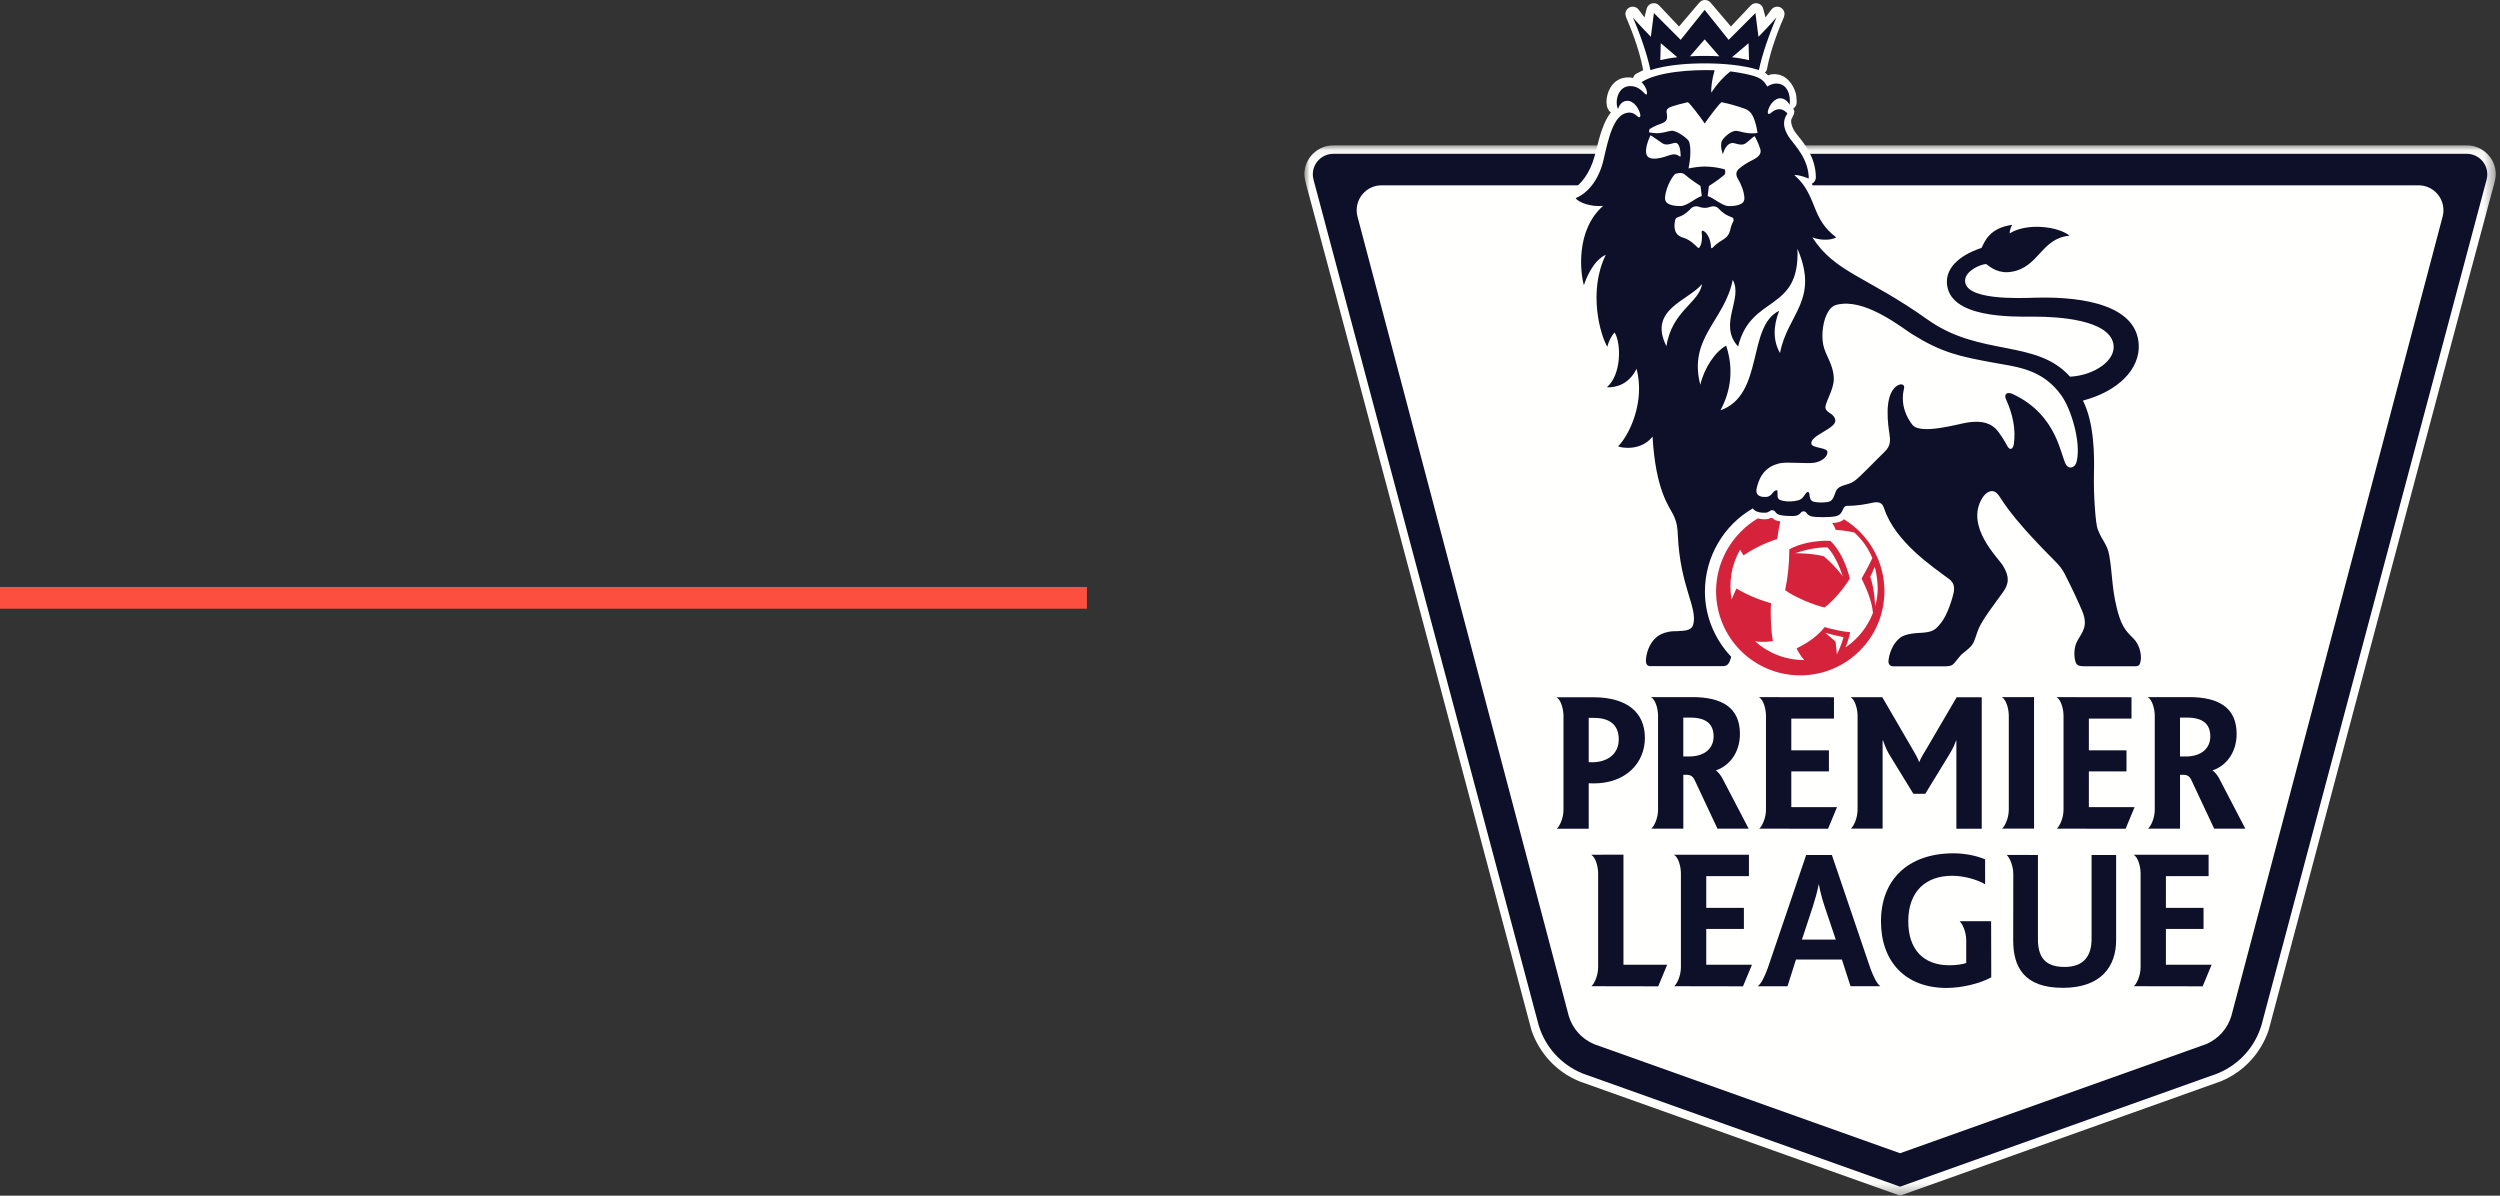 <?xml version="1.0" encoding="UTF-8"?>
<svg width="230px" height="110px" viewBox="0 0 230 110" version="1.1" xmlns="http://www.w3.org/2000/svg" xmlns:xlink="http://www.w3.org/1999/xlink">
    <rect x="0" y="0" width="230" height="110" fill="#333333" stroke="none"/>
    <!-- Generator: Sketch 63.1 (92452) - https://sketch.com -->
    <title>Logo</title>
    <desc>Created with Sketch.</desc>
    <defs>
        <polygon id="path-1" points="0.012 0.057 109.61 0.057 109.61 96.673 0.012 96.673"></polygon>
    </defs>
    <g id="Page-1" stroke="none" stroke-width="1" fill="none" fill-rule="evenodd">
        <g id="Case-Study-Headers-V2" transform="translate(-244, -19046)">
            <g id="EPL" transform="translate(0, 18878)">
                <g id="Top-Banner" transform="translate(0, 168)">
                    <g id="Logo" transform="translate(244, 0)">
                        <g id="premier-league-seeklogo.com" transform="translate(120, 0)">
                            <g id="Group-3" transform="translate(0, 13.316)">
                                <mask id="mask-2" fill="white">
                                    <use xlink:href="#path-1"></use>
                                </mask>
                                <g id="Clip-2"></g>
                                <path d="M106.942,0.057 C108.412,0.057 109.61,1.253 109.61,2.724 C109.61,2.964 109.531,3.366 109.455,3.635 C109.454,3.637 109.374,3.712 88.722,81.441 L88.707,81.484 C87.992,83.589 86.411,85.286 84.371,86.14 L84.276,86.178 C84.275,86.178 56.111,96.22 54.806,96.684 C53.499,96.22 25.335,86.178 25.334,86.178 L25.24,86.14 C23.199,85.286 21.619,83.589 20.903,81.484 L20.889,81.441 C0.236,3.712 0.156,3.637 0.156,3.635 C0.08,3.366 0,2.964 0,2.724 C0,1.253 1.198,0.057 2.668,0.057 L106.942,0.057" id="Fill-1" fill="#FFFFFE" mask="url(#mask-2)"></path>
                            </g>
                            <path d="M2.669,14.152 C1.628,14.152 0.779,14.995 0.779,16.041 C0.779,16.209 0.802,16.374 0.845,16.532 L21.555,94.31 C22.156,96.315 23.608,97.927 25.539,98.734 L25.611,98.765 L54.806,109.173 L84,98.765 L84.071,98.734 C86.003,97.927 87.456,96.315 88.057,94.31 L108.765,16.532 C108.807,16.374 108.831,16.209 108.831,16.041 C108.831,14.995 107.983,14.152 106.942,14.152 L2.669,14.152" id="Fill-4" fill="#0E0F29"></path>
                            <path d="M102.501,17.048 C103.768,17.048 104.797,18.074 104.797,19.343 C104.797,19.546 104.772,19.742 104.721,19.929 L85.282,93.479 C84.932,94.649 84.067,95.598 82.954,96.063 L54.805,106.098 L26.656,96.063 C25.544,95.598 24.68,94.649 24.329,93.479 L4.89,19.929 C4.838,19.742 4.814,19.546 4.814,19.343 C4.814,18.074 5.842,17.048 7.108,17.048 L102.501,17.048" id="Fill-5" fill="#FFFFFE"></path>
                            <path d="M36.341,0.239 L36.341,0.239 C36.341,0.239 34.613,2.27 34.47,2.439 C34.319,2.279 32.643,0.505 32.643,0.505 C32.475,0.325 32.222,0.251 31.984,0.312 C31.745,0.372 31.558,0.559 31.495,0.797 C31.495,0.8 31.31,1.518 31.29,1.599 C31.115,1.368 30.739,0.868 30.739,0.868 C30.523,0.604 30.144,0.539 29.857,0.715 C29.656,0.837 29.533,1.058 29.533,1.295 L29.59,1.564 C29.868,2.195 30.8,4.402 31.161,6.391 C31.16,6.384 31.173,6.417 31.186,6.448 C31.041,6.523 30.499,6.803 30.499,6.803 C30.369,6.889 30.287,7.026 30.243,7.177 C30.142,7.158 29.981,7.126 29.981,7.126 C29.16,7.073 28.545,7.399 28.138,8.092 C27.93,8.447 27.795,8.948 27.795,9.369 L27.83,9.726 C27.898,10.058 28.053,10.239 28.2,10.343 C27.528,11.174 27.18,12.504 26.877,13.692 L26.7,14.374 C26.312,15.826 25.466,17.044 24.546,17.477 C24.28,17.603 24.116,17.856 24.116,18.139 L24.146,18.345 C24.308,18.874 25.155,19.223 25.945,19.398 C25.083,20.608 24.636,22.134 24.636,23.947 C24.636,24.556 24.684,25.201 24.779,25.865 L24.797,25.993 C24.872,26.787 25.386,26.889 25.544,26.9 C25.626,26.905 25.847,26.889 26.057,26.711 C26.046,26.826 26.009,27.281 26.009,27.281 C26.009,29.555 26.691,31.536 27.122,32.252 C27.269,32.498 27.532,32.632 27.809,32.6 C27.919,32.589 28.012,32.549 28.099,32.493 C28.099,32.501 28.101,32.525 28.101,32.525 C28.101,33.424 27.883,34.57 27.272,35.073 C27.099,35.214 26.998,35.42 26.998,35.637 L27.023,35.824 C27.061,35.95 27.208,36.311 27.714,36.359 C28.069,36.394 29.052,36.205 29.952,35.485 C29.961,35.637 29.971,35.807 29.971,35.807 C29.971,38.068 28.9,39.98 28.223,40.654 C28.084,40.797 28.008,40.981 28.008,41.173 L28.036,41.373 C28.136,41.697 28.401,41.89 28.825,41.966 C29.45,42.083 30.444,41.981 31.325,41.518 C31.684,45.092 32.553,46.62 33.022,47.441 L33.197,47.756 C33.495,48.355 33.524,48.792 33.559,49.344 L33.566,49.449 C33.767,52.55 34.337,54.268 34.678,55.293 L34.876,55.933 C34.999,56.415 35.061,56.819 35.061,57.128 L35.021,57.469 C35.01,57.5 35.001,57.524 34.692,57.552 L34.592,57.562 C34.6,57.561 33.986,57.572 33.986,57.572 C33.539,57.56 33.073,57.546 32.46,57.802 C30.883,58.466 30.274,60.487 30.359,61.205 C30.435,61.817 30.856,62.199 31.458,62.199 L40.334,62.199 C40.63,62.199 40.897,61.998 40.982,61.713 C40.982,61.713 41.01,61.533 41.01,61.532 C41.01,61.287 40.895,61.076 40.701,60.953 C38.769,59.692 37.519,57.12 37.519,54.401 C37.519,51.765 38.809,49.44 41.149,47.845 C41.458,47.975 41.869,48.04 42.389,48.026 C42.414,48.038 42.431,48.049 42.467,48.063 C42.653,48.146 42.972,48.287 43.537,48.287 L43.959,48.298 L44.894,48.32 C45.401,48.32 45.669,48.19 45.89,47.995 C45.997,48.088 46.131,48.188 46.33,48.262 C46.976,48.487 48.979,48.255 48.996,48.253 C49.477,48.177 49.877,47.847 50.135,47.33 C50.643,47.294 51.494,47.219 51.921,47.124 C52.372,47.024 52.58,47.004 52.674,47.004 C52.718,47.114 53.027,47.881 53.027,47.881 C53.028,47.885 53.069,47.963 53.069,47.963 C53.536,48.824 54.608,50.388 55.409,51.096 C56.931,52.43 58.577,53.737 59.031,54.013 C59.094,54.05 59.177,54.123 59.177,54.34 L59.145,54.605 C59.079,54.926 58.653,56.386 58.136,57.055 C57.733,57.578 57.529,57.739 57.038,57.719 C56.35,57.69 55.101,57.724 54.462,58.289 C53.156,59.432 53.089,60.751 53.089,61.003 L53.098,61.14 C53.122,61.552 53.44,62.164 54.205,62.164 L59.21,62.164 C59.85,62.164 60.141,61.925 60.358,61.666 L60.39,61.629 L60.576,61.4 L60.959,60.932 C60.959,60.932 60.947,60.937 60.943,60.941 C60.993,60.903 61.087,60.818 61.33,60.6 C61.582,60.39 61.899,60.126 62.102,59.848 C62.319,59.551 62.435,59.2 62.538,58.888 C62.538,58.888 62.523,58.898 62.515,58.903 C62.554,58.839 62.611,58.692 62.749,58.325 C62.944,57.908 63.993,56.367 64.928,55.064 C65.255,54.607 65.543,54.082 65.543,53.451 C65.543,52.973 65.381,52.437 64.949,51.823 C64.947,51.821 64.635,51.421 64.635,51.421 C64.076,50.729 62.915,49.29 62.753,48.161 C62.751,48.156 62.744,48.101 62.744,48.101 C62.743,48.1 62.679,47.48 62.679,47.48 C62.679,47.218 62.742,46.988 62.929,46.569 C62.928,46.572 63.012,46.399 63.012,46.399 C63.128,46.146 63.213,46.009 63.26,45.989 C63.462,45.982 64.255,47.024 64.635,47.524 C65.185,48.249 65.867,49.149 66.745,50.055 C67.528,50.861 68.204,51.612 69.001,52.562 C69.57,53.233 70.858,55.937 71.101,56.634 C71.287,57.157 71.302,57.655 71.258,57.79 C71.188,58.015 71.073,58.204 70.938,58.427 L70.671,58.883 C70.271,59.631 70.281,60.627 70.469,61.285 C70.733,62.224 71.48,62.196 71.88,62.183 L72.102,62.177 L76.64,62.177 C77.59,62.177 77.746,61.461 77.797,61.224 L77.807,61.174 C77.807,61.171 77.858,60.692 77.858,60.692 C77.858,60.006 77.61,59.274 77.195,58.733 C77.19,58.729 76.839,58.349 76.839,58.349 C76.509,58.025 76.104,57.628 75.832,56.777 C75.377,55.362 75.263,54.183 75.152,53.042 C75.153,53.052 75.142,52.938 75.142,52.938 L74.907,51.107 C74.773,50.375 74.542,49.98 74.297,49.564 C74.136,49.292 73.97,49.013 73.799,48.562 C73.683,48.233 73.499,45.175 73.499,43.89 L73.516,42.769 C73.516,40.531 73.241,38.702 72.706,37.311 C75.67,36.282 77.658,34.103 77.658,31.853 L77.653,31.646 C77.393,26.769 69.719,26.609 67.374,26.675 L67.189,26.682 C62.995,26.822 61.923,26.217 61.657,25.952 C61.573,25.867 61.555,25.804 61.555,25.737 C61.562,25.489 62.305,25.036 62.798,24.913 C63.241,25.268 63.968,25.815 65.276,25.622 C66.556,25.429 67.664,24.428 68.368,23.623 C68.791,23.139 69.454,22.479 70.354,22.323 C70.989,22.212 71.126,21.839 71.154,21.626 C71.173,21.455 71.157,21.028 70.554,20.765 C69.35,20.242 67.505,19.864 65.886,20.324 C65.866,20.275 65.848,20.226 65.848,20.226 C65.676,19.992 65.424,19.888 65.158,19.924 C62.873,20.238 62.15,21.65 61.871,22.224 C59.734,23.017 58.508,24.343 58.508,25.871 L58.514,25.981 C58.649,29.91 64.871,29.823 67.215,29.791 L67.292,29.791 C69.82,29.754 73.678,30.25 73.961,31.762 C73.962,31.766 73.978,31.924 73.978,31.924 C73.976,32.142 73.882,32.379 73.693,32.621 C73.17,33.29 72.033,33.825 70.854,33.964 C70.067,33.204 69.105,32.457 66.356,31.668 L66.357,31.668 C66.357,31.667 66.284,31.653 65.121,31.42 C63.301,31.104 60.258,30.574 58.085,29.048 C54.792,26.737 53.345,25.952 51.512,24.956 L51.127,24.749 C50.031,24.152 49.095,23.427 48.308,22.605 C48.681,22.566 49.01,22.486 49.262,22.343 C49.458,22.231 49.585,22.028 49.599,21.801 L49.599,21.8 C49.599,21.548 49.505,21.346 49.332,21.216 C48.359,20.478 47.952,19.758 47.504,18.604 C47.227,17.896 46.966,17.369 46.674,16.897 C46.72,16.881 46.767,16.864 46.767,16.864 C46.95,16.739 47.058,16.532 47.058,16.308 C47.053,14.527 46.021,13.244 45.405,12.478 L45.172,12.178 C44.955,11.902 44.778,11.437 44.778,11.144 L44.814,10.955 L44.813,10.955 C44.838,10.906 44.867,10.854 44.867,10.854 L45.016,10.556 L45.082,10.291 L45.082,10.278 C45.082,10.168 45.031,10.077 44.98,9.984 C45.155,9.866 45.274,9.705 45.287,9.512 C45.287,9.508 45.295,9.29 45.295,9.29 L45.258,8.808 C45.158,8.16 44.623,7.069 43.614,6.861 C43.165,6.768 42.884,6.844 42.676,6.932 C42.609,6.876 42.459,6.753 42.372,6.681 C42.451,6.59 42.535,6.501 42.555,6.39 C42.909,4.408 43.846,2.197 44.123,1.566 C44.123,1.565 44.181,1.293 44.181,1.293 C44.181,1.059 44.056,0.837 43.857,0.715 C43.57,0.54 43.192,0.604 42.978,0.865 C42.976,0.868 42.623,1.337 42.424,1.602 C42.353,1.333 42.214,0.797 42.214,0.797 C42.154,0.56 41.969,0.373 41.728,0.312 C41.489,0.251 41.236,0.325 41.067,0.505 C41.081,0.491 41.08,0.491 40.235,1.388 C40.235,1.388 39.385,2.289 39.244,2.439 C39.1,2.27 37.373,0.239 37.373,0.239 C37.244,0.088 37.056,0 36.856,0 C36.658,0 36.469,0.088 36.341,0.239" id="Fill-6" fill="#FFFFFE"></path>
                            <path d="M39.344,5.267 L40.868,3.972 L40.911,5.533 C40.473,5.429 39.935,5.331 39.344,5.267 M36.828,5.143 C36.363,5.143 35.909,5.155 35.478,5.18 L36.828,3.621 L38.181,5.18 C37.749,5.155 37.295,5.143 36.828,5.143 M32.748,5.533 L32.791,3.972 L34.314,5.267 C33.723,5.331 33.185,5.429 32.748,5.533 M41.779,3.385 L41.5,1.2 L39.035,3.666 L36.828,0.91 L34.623,3.666 L32.159,1.2 L31.878,3.385 C31.878,3.385 30.604,2.075 30.224,1.605 C30.837,2.993 31.55,5.012 31.838,6.446 C33.345,5.968 35.224,5.831 36.828,5.831 C38.434,5.831 40.313,5.968 41.82,6.446 C42.109,5.012 42.822,2.993 43.434,1.605 C43.055,2.075 41.779,3.385 41.779,3.385" id="Fill-7" fill="#0E0F29"></path>
                            <path d="M71.063,42.424 C70.93,43.035 70.388,43.194 70.1,42.788 C69.574,42.048 69.352,38.22 65.205,36.267 C64.577,35.974 64.376,36.324 64.536,36.691 C65.188,38.133 65.464,39.492 65.275,40.846 C65.215,41.284 64.928,41.507 64.672,41.033 C64.444,40.607 63.964,39.79 63.582,39.425 C62.869,38.741 61.919,38.747 61.079,38.858 C60.241,38.97 56.714,40.043 55.943,39.084 C55.467,38.493 54.792,37.257 55.17,35.759 C55.27,35.362 54.915,35.229 54.503,35.509 C53.249,36.363 53.738,39.309 53.823,39.863 C53.919,40.501 53.957,41.017 53.393,41.556 C52.532,42.381 51.144,43.873 50.586,44.262 C50.027,44.652 49.446,44.578 49.062,44.954 C48.766,45.243 48.778,46.007 48.282,46.152 C48.038,46.225 47.493,46.256 47.099,46.202 C46.713,46.147 46.518,46.093 46.467,45.471 C46.447,45.238 46.289,45.156 46.085,45.46 C45.926,45.691 45.778,45.937 45.435,46.028 C45.04,46.137 44.506,46.179 44.028,46.076 C43.683,46 43.534,45.903 43.534,45.57 C43.534,45.423 43.541,45.293 43.532,45.202 C43.519,45.082 43.413,45.072 43.279,45.162 C43.044,45.317 42.945,45.703 42.457,45.72 C42.179,45.729 41.398,45.729 41.63,44.853 C41.762,44.364 42.082,42.949 43.795,42.611 C44.472,42.48 46.327,42.684 46.941,42.569 C47.618,42.441 48.126,42.039 48.126,41.594 C48.126,41.147 46.731,41.252 46.649,40.833 C46.488,40.043 48.974,39.444 48.845,38.639 C48.749,38.025 48.057,38.012 47.948,37.567 C47.833,37.12 48.708,35.905 48.708,34.887 C48.708,33.534 47.948,32.765 47.735,31.709 C47.532,30.698 47.759,29.34 48.206,28.658 C48.521,28.175 48.749,28.033 49.463,27.956 C51.939,27.688 55.076,30.221 55.913,30.741 C58.651,32.44 60.186,32.783 63.595,33.401 C65.639,33.774 67.931,33.972 69.654,36.39 C70.551,37.656 71.459,40.641 71.063,42.424 M38.283,37.75 C38.707,36.946 39.784,34.753 38.808,31.798 C37.78,32.36 36.785,33.878 36.427,35.401 C35.309,31.049 38.651,29.535 39.414,25.748 C40.397,27.492 38.037,29.84 39.906,31.879 C41.078,27.057 45.621,28.779 45.364,22.885 C47.415,27.63 44.42,28.903 43.762,32.482 C43.145,31.41 43.094,30.077 43.686,28.59 C40.699,30.038 42.325,36.317 38.283,37.75 M33.313,31.852 C31.595,28.466 35.309,27.684 36.583,26.138 C36.347,27.831 33.808,28.6 33.313,31.852 M31.656,14.465 C31.414,14.302 31.242,13.749 31.842,12.447 C32.087,12.573 32.58,12.942 32.953,13.188 C33.116,13.297 33.291,13.304 33.467,13.284 C33.772,13.248 33.989,13.131 34.153,13.143 C34.606,13.173 34.613,14.177 34.618,14.302 C34.626,14.429 34.567,14.433 34.486,14.363 C34.281,14.199 34.094,14.201 33.95,14.201 C33.751,14.202 33.276,14.392 33.076,14.447 C32.876,14.5 32.073,14.749 31.656,14.465 M33.454,18.733 C33.262,18.623 33.166,18.431 33.183,18.175 C33.233,17.438 33.67,16.476 34.083,16.032 C34.147,15.966 34.714,15.799 34.995,16.051 C35.527,16.528 36.446,17.109 36.446,17.109 L36.563,18.03 C35.978,18.219 35.241,18.925 34.666,18.95 C34.127,18.979 33.706,18.879 33.454,18.733 M36.56,21.438 C36.596,21.637 36.629,22.351 36.362,22.751 C36.311,22.828 36.251,22.839 36.162,22.751 C35.972,22.562 35.547,22.12 35.011,21.921 C34.772,21.829 33.808,21.711 34.111,20.272 C34.14,20.132 34.189,20.027 34.418,19.962 C34.707,19.88 35.093,19.682 35.593,19.157 C35.719,19.022 35.978,18.923 36.263,19.014 C36.486,19.085 36.642,19.124 36.836,19.124 C37.028,19.124 37.183,19.085 37.406,19.014 C37.691,18.923 37.952,19.022 38.078,19.157 C38.576,19.682 38.961,19.866 39.3,19.977 C39.511,20.049 39.531,20.237 39.46,20.364 C39.383,20.507 39.267,20.782 39.215,21.011 C39.166,21.24 39.089,21.65 38.659,21.958 C38.477,22.088 37.963,22.351 37.584,22.769 C37.508,22.85 37.426,22.874 37.416,22.751 C37.405,22.627 37.38,21.728 36.786,21.283 C36.629,21.166 36.519,21.227 36.56,21.438 M31.766,11.872 C31.895,11.789 32.248,11.578 32.733,11.41 C33.371,11.184 33.442,10.999 33.328,10.343 C33.278,10.044 33.482,9.917 33.815,9.795 C34.048,9.712 34.785,9.506 35.279,9.401 C35.517,9.549 36.369,10.689 36.834,11.355 C37.299,10.689 38.149,9.549 38.387,9.401 C39.093,9.542 39.797,9.754 40.384,9.954 C40.921,10.14 41.16,10.353 41.419,11.055 C41.615,11.603 41.691,12.232 41.691,12.232 C41.691,12.232 41.333,12.307 40.811,12.248 C40.213,12.178 39.875,11.988 39.578,12.051 C39.068,12.153 38.434,12.797 38.375,13.059 C38.267,13.606 38.464,14.046 38.503,14.187 C38.664,13.59 38.981,13.179 39.376,13.154 C39.538,13.143 39.754,13.256 40.058,13.294 C40.236,13.315 40.415,13.308 40.574,13.2 C40.946,12.949 41.187,12.65 41.43,12.522 C41.43,12.522 41.78,13.154 41.946,13.709 C42.062,14.104 41.872,14.418 41.208,14.737 C40.826,14.92 40.303,15.241 39.977,15.534 C39.65,15.825 39.72,16.178 39.884,16.444 C40.188,16.937 40.449,17.622 40.485,18.18 C40.502,18.435 40.406,18.627 40.213,18.738 C39.96,18.883 39.538,18.983 39.002,18.958 C38.426,18.93 37.69,18.224 37.104,18.036 L37.219,17.114 C37.219,17.114 38.122,16.548 38.647,16.076 C38.77,15.966 38.713,15.741 38.7,15.592 C38.228,15.437 37.464,15.322 36.844,15.322 C36.362,15.323 35.793,15.404 35.343,15.499 C35.474,14.887 35.621,13.733 35.402,13.047 C35.324,12.788 34.457,12.148 33.947,12.041 C33.648,11.982 33.313,12.172 32.714,12.241 C32.192,12.299 31.711,12.166 31.711,12.166 C31.711,12.166 31.73,11.897 31.766,11.872 M76.445,58.932 C76.136,58.524 75.417,58.123 74.988,56.787 C74.257,54.516 74.372,52.841 74.048,51.072 C73.855,50.022 73.42,49.82 72.982,48.67 C72.786,48.16 72.596,45.423 72.643,43.57 C72.685,41.992 72.686,38.922 71.629,36.855 C74.9,35.993 76.882,33.942 76.763,31.694 C76.577,28.207 71.986,27.258 67.254,27.388 C65.834,27.427 60.643,27.67 60.791,25.75 C60.855,24.914 62.171,24.322 62.724,24.29 C63.186,24.641 63.905,25.205 65.09,24.999 C67.599,24.565 67.807,21.9 70.405,21.686 C69.359,20.822 66.466,20.476 64.891,21.471 C64.891,21.166 65.002,20.884 65.127,20.683 C63.023,20.973 62.589,22.232 62.304,22.804 C60.037,23.562 59.071,24.769 59.115,25.998 C59.229,29.286 65.086,29.142 67.146,29.133 C69.296,29.127 74.011,29.394 74.433,31.639 C74.717,33.152 72.674,34.537 70.444,34.656 C67.34,31.173 62.174,32.849 57.341,29.404 C51.75,25.424 48.819,25.088 46.735,21.836 C47.238,22.052 48.3,22.198 48.931,21.836 C47.834,21.006 47.371,20.175 46.895,18.95 C46.318,17.475 45.886,16.826 45.075,16.103 C45.562,16.084 46.082,16.308 46.407,16.43 C46.401,14.658 45.162,13.413 44.672,12.74 C44.251,12.159 43.83,11.285 44.445,10.439 C43.8,9.729 43.2,10.154 42.947,10.373 C42.729,10.562 42.552,10.529 42.681,10.097 C42.815,9.644 43.266,9.018 43.811,9.043 C44.302,9.064 44.548,9.485 44.651,9.64 C44.759,8.598 44.37,7.843 43.678,7.71 C43.269,7.631 42.883,7.761 42.59,7.959 C42.345,7.555 42.139,7.257 41.41,7.007 C41.104,6.903 40.027,6.659 39.191,6.57 C38.604,7.025 37.97,7.703 37.449,8.524 C37.392,8.133 37.507,7.269 37.748,6.463 C35.661,6.392 32.501,6.589 31.02,7.56 C31.318,7.84 31.492,8.219 31.518,8.455 C31.548,8.777 31.427,8.724 31.298,8.593 C31.162,8.461 30.761,7.971 30.118,7.923 C28.765,7.82 28.555,9.48 28.859,10.025 C28.987,9.624 29.259,9.296 29.685,9.276 C30.351,9.246 30.822,10.082 30.9,10.519 C30.959,10.833 30.8,10.858 30.593,10.663 C30.317,10.404 30.038,10.316 29.685,10.38 C28.426,10.605 27.965,12.788 27.53,14.683 C27.117,16.488 26.144,17.732 24.954,18.234 C25.217,18.606 26.328,19.06 27.49,18.939 C24.948,21.168 25.382,25.094 25.721,26.246 C25.854,25.781 26.524,23.979 27.733,23.441 C26.081,26.799 27.221,30.825 27.874,31.9 C27.983,31.43 28.25,30.893 28.542,30.585 C29.17,31.597 29.178,34.483 27.828,35.631 C28.643,35.67 29.851,35.383 30.566,33.925 C31.366,37.018 29.88,40.049 28.866,41.06 C29.156,41.217 30.98,41.518 32.035,40.167 C32.318,45.082 33.542,46.559 33.923,47.322 C34.305,48.088 34.333,48.622 34.362,49.271 C34.581,53.987 36.185,55.877 35.78,57.45 C35.646,57.973 35.088,58.004 34.78,58.037 C34.068,58.114 33.874,57.995 33.119,58.228 C31.686,58.672 31.374,60.411 31.43,60.892 C31.467,61.197 31.621,61.287 31.858,61.287 L38.474,61.287 C38.956,61.287 39.114,61.025 39.267,60.421 C37.79,58.854 36.853,56.744 36.853,54.422 C36.853,51.165 38.632,48.279 41.27,46.768 C41.27,46.768 41.432,47.202 42.394,47.17 C42.789,47.157 42.825,46.918 43.063,46.94 C43.421,46.971 43.249,47.29 43.847,47.398 C44.2,47.461 44.535,47.479 44.937,47.475 C45.404,47.469 45.565,47.305 45.671,47.176 C45.828,46.981 46.073,47.012 46.19,47.181 C46.282,47.313 46.397,47.431 46.628,47.5 C46.991,47.606 48.366,47.615 48.901,47.491 C49.294,47.401 49.418,47.164 49.551,46.879 C49.627,46.719 49.684,46.532 49.97,46.534 C50.876,46.545 51.766,46.363 52.287,46.25 C53.016,46.091 53.213,46.395 53.343,46.786 C54.365,49.858 57.802,52.14 59.307,53.265 C59.751,53.595 59.85,53.989 59.729,54.556 C59.654,54.928 59.212,56.491 58.602,57.268 C58.069,57.952 57.817,58.123 56.935,58.206 C56.507,58.245 55.328,58.227 54.761,58.713 C53.841,59.499 53.723,60.736 53.741,60.922 C53.741,60.922 53.759,61.3 54.168,61.3 L58.954,61.3 C59.401,61.3 59.623,61.22 59.794,61.007 C59.914,60.858 60.126,60.59 60.358,60.32 C60.585,60.05 61.141,59.752 61.464,59.277 C61.708,58.918 61.814,58.351 62.035,57.841 C62.418,56.955 63.4,55.697 64.264,54.492 C64.828,53.702 64.894,53.076 64.28,52.053 C63.835,51.313 60.765,48.444 62.368,45.822 C62.696,45.286 63.257,44.94 63.723,45.388 C64.215,45.864 64.376,46.931 68.993,51.553 C69.576,52.133 69.754,52.424 69.955,52.806 C70.578,53.993 71.343,55.681 71.566,56.22 C71.88,56.966 71.828,57.487 71.729,57.793 C71.584,58.249 71.333,58.553 71.096,58.996 C70.792,59.564 70.786,60.398 70.952,60.901 C71.079,61.287 71.384,61.298 71.926,61.298 L76.43,61.298 C76.862,61.298 76.878,61.072 76.931,60.831 C77.03,60.408 76.928,59.557 76.445,58.932" id="Fill-8" fill="#0E0F29"></path>
                            <path d="M47.76,51.166 C46.73,50.897 45.15,50.893 45.15,50.893 C46.034,50.59 47.149,50.339 48.134,50.362 C48.752,51.033 49.167,51.957 49.54,53.008 C49.54,53.008 48.632,51.838 47.76,51.166 M48.394,49.757 C47.14,49.691 45.532,50 44.619,50.54 C44.612,51.838 44.48,53.159 44.233,54.299 C45.084,54.925 46.852,55.67 47.855,55.886 C48.639,55.312 49.645,54.129 50.184,53.225 C49.868,51.934 49.258,50.584 48.394,49.757" id="Fill-9" fill="#D6233C"></path>
                            <path d="M52.067,53.067 L52.477,52.155 C52.477,52.155 53.069,54.115 52.503,55.752 C52.503,55.752 52.503,54.379 52.067,53.067 M48.999,60.189 C48.955,59.783 48.892,59.295 48.869,59.031 C48.509,58.711 48.188,58.43 47.922,58.216 C48.36,58.345 49.107,58.52 49.602,58.62 C49.526,58.967 49.164,59.908 48.999,60.189 M49.634,47.769 C49.627,47.762 49.443,48.081 48.558,48.123 C48.666,48.259 48.833,48.564 48.882,48.743 C48.882,48.743 49.917,48.816 50.589,48.987 C51.319,49.641 51.867,50.408 52.256,51.348 C52.255,51.354 51.804,52.296 51.267,53.223 C51.715,54.145 52.225,55.321 52.311,56.393 C51.808,57.689 50.918,58.795 49.783,59.564 C49.938,59.195 50.108,58.692 50.216,58.166 C49.574,58.112 48.453,57.881 47.871,57.691 C47.186,58.544 46.348,59.123 45.287,59.651 C45.441,59.997 45.766,60.491 45.984,60.725 C44.251,60.725 42.668,60.077 41.468,59.006 C41.468,59.006 42.332,59.123 43.104,58.978 C42.926,58.017 42.858,56.351 42.94,55.497 C41.728,55.153 40.633,54.683 39.758,54.137 C39.597,54.456 39.417,54.889 39.307,55.152 C39.032,53.592 39.275,51.99 40.089,50.577 C40.201,50.753 40.313,50.938 40.402,51.096 C41.212,50.54 42.323,49.967 43.51,49.588 C43.563,49.108 43.684,48.415 43.785,47.968 C43.785,47.968 43.336,47.925 43.143,47.725 C43.048,47.63 42.934,47.638 42.85,47.676 C42.443,47.867 41.85,47.741 41.732,47.684 C39.452,49.031 37.879,51.547 37.879,54.39 C37.879,58.668 41.344,62.133 45.622,62.133 C49.898,62.133 53.366,58.668 53.366,54.39 C53.366,51.581 51.871,49.125 49.634,47.769" id="Fill-10" fill="#D6233C"></path>
                            <path d="M26.52,70.127 C26.306,70.127 26.162,70.118 26.162,70.118 L26.162,66.04 C26.162,66.04 26.378,66.047 26.662,66.047 C28.231,66.047 28.926,66.813 28.926,68.023 C28.926,69.324 27.945,70.109 26.52,70.127 M26.726,64.148 L23.197,64.148 C23.625,64.398 23.841,65.264 23.841,65.868 L23.841,74.504 C23.841,75.275 23.486,76.022 23.219,76.246 L26.162,76.246 L26.162,72.06 C26.162,72.06 26.412,72.073 26.626,72.073 C29.549,72.073 31.33,70.216 31.33,67.883 C31.33,65.528 29.683,64.197 26.726,64.148" id="Fill-11" fill="#0E0F29"></path>
                            <path d="M35.404,69.595 L34.863,69.595 L34.863,66.017 L35.476,66.017 C36.964,66.017 37.65,66.593 37.65,67.755 C37.65,68.876 36.795,69.595 35.404,69.595 M38.457,71.6 C38.138,71.029 37.849,70.878 37.849,70.878 C39.039,70.493 40.074,69.303 40.074,67.52 C40.074,65.061 38.364,64.134 35.708,64.134 L31.899,64.137 C32.328,64.39 32.541,65.254 32.541,65.859 L32.541,74.492 C32.541,75.268 32.188,76.013 31.921,76.237 L34.866,76.237 L34.866,71.279 L35.177,71.281 C35.752,71.281 35.857,71.689 35.964,71.884 L38.006,76.237 L40.876,76.237 L38.457,71.6" id="Fill-12" fill="#0E0F29"></path>
                            <path d="M81.102,69.595 L80.561,69.595 L80.561,66.017 L81.172,66.017 C82.661,66.017 83.347,66.593 83.347,67.755 C83.347,68.876 82.49,69.595 81.102,69.595 M84.156,71.6 C83.836,71.029 83.546,70.878 83.546,70.878 C84.736,70.493 85.77,69.303 85.77,67.52 C85.77,65.061 84.059,64.134 81.404,64.134 L77.597,64.137 C78.023,64.39 78.238,65.254 78.238,65.859 L78.238,74.492 C78.238,75.268 77.883,76.013 77.617,76.237 L80.563,76.237 L80.563,71.279 L80.873,71.281 C81.45,71.281 81.555,71.689 81.661,71.884 L83.703,76.237 L86.571,76.237 L84.156,71.6" id="Fill-13" fill="#0E0F29"></path>
                            <path d="M53.17,64.141 L55.852,68.75 C56.206,69.352 56.411,69.703 56.561,70.109 L56.576,70.109 C56.736,69.692 56.954,69.357 57.322,68.745 L60.013,64.146 L62.32,64.146 L62.32,76.246 L59.986,76.246 C59.986,76.246 59.989,68.112 59.986,68.121 L59.96,68.121 C59.803,68.631 59.483,69.165 59.303,69.467 L57.126,73.028 L56.029,73.028 L53.848,69.467 C53.697,69.239 53.441,68.729 53.241,68.121 L53.2,68.124 L53.2,76.233 L50.278,76.233 C50.543,76.011 50.897,75.265 50.897,74.491 L50.897,65.858 C50.897,65.252 50.682,64.394 50.255,64.141 L53.17,64.141" id="Fill-14" fill="#0E0F29"></path>
                            <path d="M67.133,76.233 L64.189,76.233 C64.453,76.012 64.809,75.265 64.809,74.491 L64.809,65.857 C64.809,65.252 64.594,64.388 64.167,64.136 L67.131,64.133 L67.133,76.233" id="Fill-15" fill="#0E0F29"></path>
                            <path d="M41.85,76.236 C42.116,76.012 42.47,75.268 42.47,74.493 L42.47,65.858 C42.47,65.254 42.254,64.388 41.827,64.137 L48.725,64.146 L48.725,66.109 L44.8,66.109 L44.8,69.029 L48.26,69.029 L48.26,70.966 L44.8,70.966 L44.8,74.256 L49.005,74.256 L48.18,76.246 L41.85,76.236" id="Fill-16" fill="#0E0F29"></path>
                            <path d="M69.225,76.236 C69.489,76.012 69.845,75.268 69.845,74.493 L69.845,65.858 C69.845,65.254 69.631,64.388 69.202,64.137 L76.099,64.146 L76.099,66.109 L72.175,66.109 L72.175,69.029 L75.637,69.029 L75.637,70.966 L72.175,70.966 L72.175,74.256 L76.382,74.256 L75.556,76.246 L69.225,76.236" id="Fill-17" fill="#0E0F29"></path>
                            <path d="M34.025,90.731 C34.291,90.509 34.644,89.762 34.644,88.988 L34.644,80.353 C34.644,79.749 34.43,78.885 34.004,78.634 L40.902,78.638 L40.902,80.604 L36.975,80.604 L36.975,83.526 L40.438,83.526 L40.438,85.464 L36.975,85.464 L36.975,88.754 L41.182,88.754 L40.355,90.742 L34.025,90.731" id="Fill-18" fill="#0E0F29"></path>
                            <path d="M76.313,90.731 C76.579,90.509 76.934,89.762 76.934,88.988 L76.934,80.353 C76.934,79.749 76.72,78.885 76.292,78.634 L83.191,78.638 L83.191,80.604 L79.264,80.604 L79.264,83.526 L82.726,83.526 L82.726,85.464 L79.264,85.464 L79.264,88.754 L83.47,88.754 L82.645,90.742 L76.313,90.731" id="Fill-19" fill="#0E0F29"></path>
                            <path d="M26.407,90.731 C26.675,90.509 27.028,89.762 27.028,88.988 L27.028,80.353 C27.028,79.749 26.814,78.885 26.385,78.634 L29.358,78.629 L29.358,88.754 L33.381,88.754 L32.556,90.742 L26.407,90.731" id="Fill-20" fill="#0E0F29"></path>
                            <path d="M60.893,88.597 L60.893,86.501 C60.893,85.728 60.546,84.973 60.279,84.75 L63.183,84.75 L63.196,89.912 C62.187,90.473 60.522,90.891 59.079,90.891 C55.267,90.891 53.05,88.439 53.05,84.769 C53.05,80.989 55.474,78.504 59.739,78.504 C60.862,78.504 61.935,78.764 62.629,79.058 L62.631,81.353 C61.925,80.934 60.721,80.572 59.595,80.572 C57.228,80.572 55.561,81.948 55.561,84.759 C55.561,87.308 56.907,88.804 59.347,88.804 C59.917,88.804 60.51,88.728 60.893,88.597" id="Fill-21" fill="#0E0F29"></path>
                            <path d="M45.778,86.442 L46.788,83.377 C47.003,82.681 47.187,82.076 47.318,81.364 L47.334,81.364 C47.472,82.076 47.633,82.679 47.848,83.339 L48.891,86.442 L45.778,86.442 Z M52.057,89.038 C51.893,88.582 48.533,78.66 48.533,78.66 L46.168,78.66 C46.168,78.66 42.807,88.588 42.643,89.042 C42.374,89.782 42.049,90.497 41.707,90.735 L44.451,90.735 L45.229,88.276 L49.455,88.276 L50.249,90.731 L52.995,90.731 C52.651,90.493 52.325,89.776 52.057,89.038 L52.057,89.038 Z" id="Fill-22" fill="#0E0F29"></path>
                            <path d="M65.223,80.402 C65.223,79.628 64.875,78.875 64.611,78.651 L67.489,78.659 L67.489,86.375 C67.489,87.959 68.054,88.959 69.939,88.959 C71.689,88.959 72.425,87.964 72.425,86.388 L72.425,78.659 L74.683,78.659 L74.683,86.497 C74.683,88.973 73.239,90.881 69.781,90.881 C66.191,90.881 65.215,88.947 65.215,86.516 L65.223,80.402" id="Fill-23" fill="#0E0F29"></path>
                        </g>
                        <rect id="Rectangle" fill="#FC4F3F" x="0" y="54" width="100" height="2"></rect>
                    </g>
                </g>
            </g>
        </g>
    </g>
</svg>